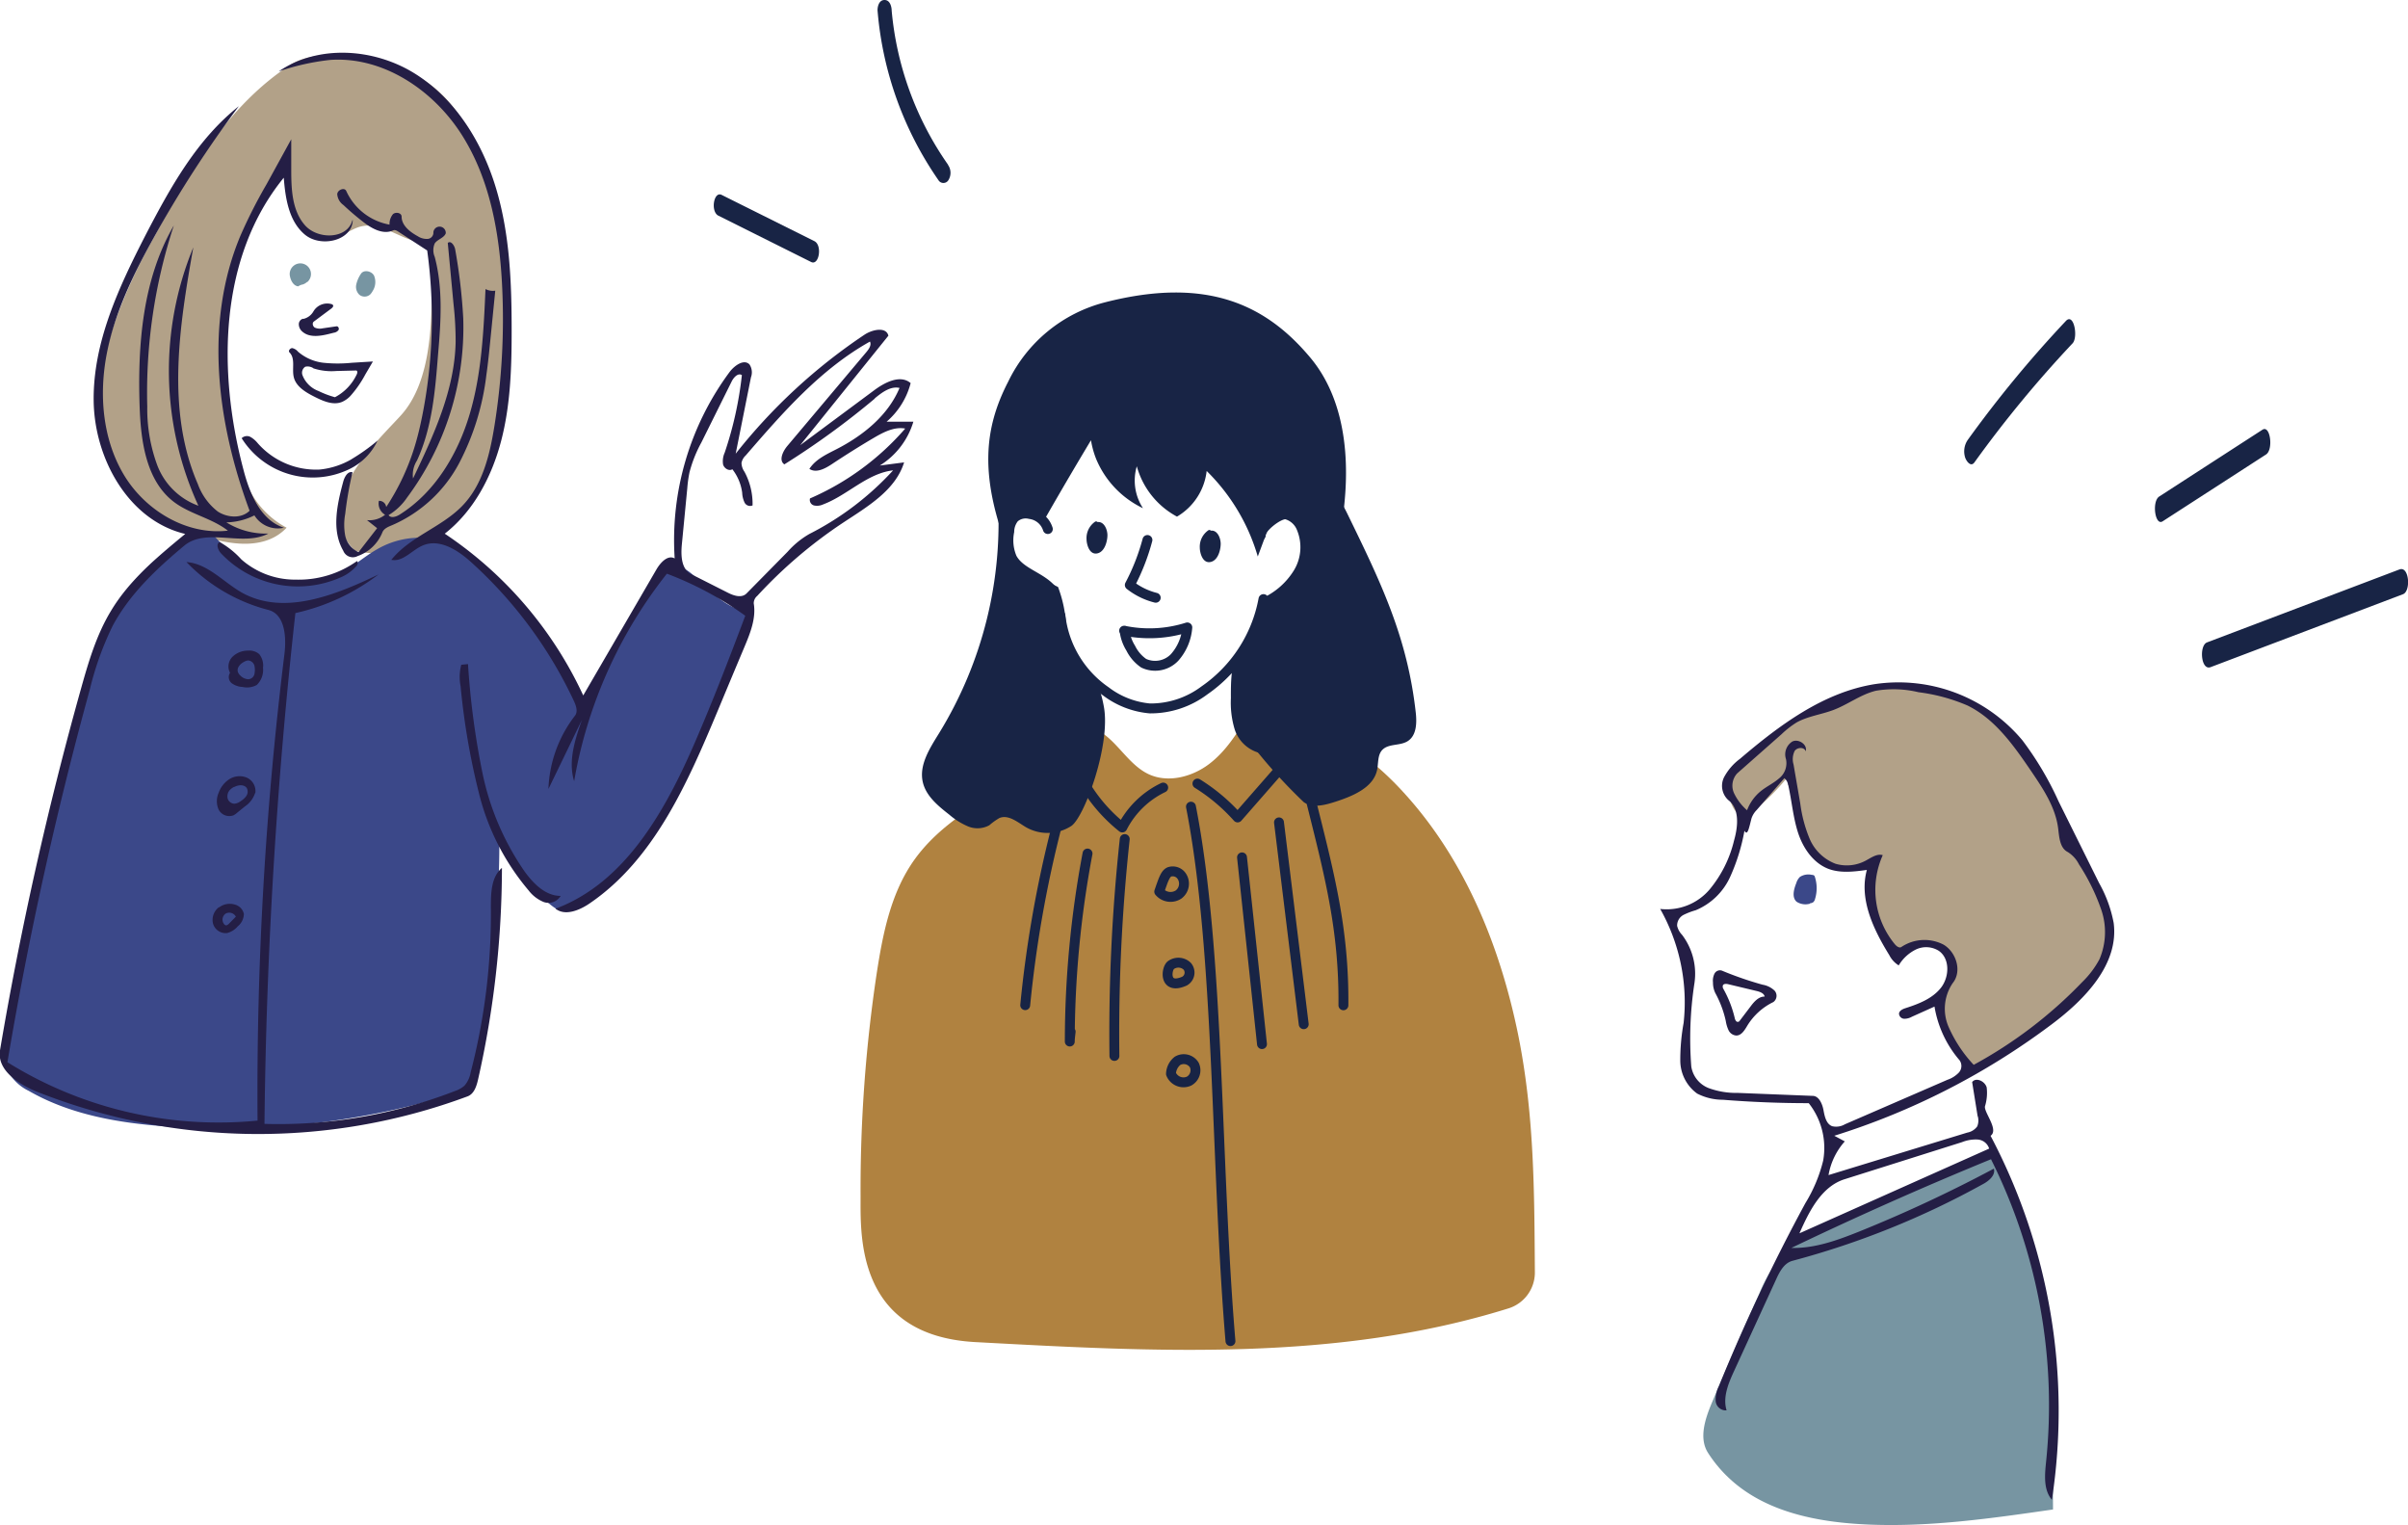 <svg xmlns="http://www.w3.org/2000/svg" viewBox="0 0 389.5 246.65"><defs><style>.cls-1{fill:#b2a188}.cls-2{fill:#3b4889}.cls-3{fill:#241e45}.cls-4{fill:#7795a2}.cls-5{fill:#182445}</style></defs><g id="レイヤー_2" data-name="レイヤー 2"><g id="image"><path class="cls-1" d="M47 10.47C37 16.94 30.64 27.7 25 38.21a87 87 0 00-6.62 14.46c-1.63 5-2.81 10.26-2.2 15.53 1.33 11.42 11.33 18.23 21.29 19.59 3.05.41 6.52.09 8.89-2.45a14.18 14.18 0 01-6.41-7 33.8 33.8 0 01-2.46-9.3 72 72 0 01-.16-22.65 42.69 42.69 0 019.07-20.48c-.12 2.87-.22 5.86 1 8.49s4 4.73 6.83 4c1.48-.36 2.72-1.44 4.21-1.79 3.77-.88 7.28 3.1 11.12 2.59.37 8.72 1.15 21.3-4.56 27.8-3.34 3.8-15.3 14.36-7.59 22.06 5.88 1.61 13-1.85 17.14-6.34s6.24-10.5 7.3-16.51c1.15-6.54.23-13.06.26-19.69A52.88 52.88 0 0078.81 28C76.31 21.15 73 14.73 66.3 11.77s-15.09-4-19.33-1.3z"/><path class="cls-2" d="M34.19 86.14c4.36 5.19 11.37 9.7 17.92 8 3.25-.86 6-3.68 8.94-5.34a13.72 13.72 0 019.55-1.57c3.16.63 5.66 3 7.91 5.29 6.3 6.43 12.36 13.42 15.5 21.85 2.65-5.81 11.77-21.58 13.89-22.37 2.75-1 3.9.77 6.08 2.75s4.62 4.25 7.84 4.12c-3.32 9.28-6.66 18.61-11.58 27.14s-10 20-20.22 21c-3.64-2.27-5.69-7-9.25-10.11a162.85 162.85 0 01-5 39.28 127.52 127.52 0 01-48.79 6c-7.74-.55-15.61-1.89-22.33-5.76a7.56 7.56 0 01-3.4-3.26 8.42 8.42 0 01-.18-4.38 361 361 0 0113.72-60c2-6.27 4.37-12.75 9.21-17.21 3.33-3.06 7.73-5.91 10.21-5.44z"/><path class="cls-3" d="M57.06 35.59c-.09 3.36-5.17 4.5-7.75 2.35s-3.15-5.84-3.41-9.2C35.46 41.54 35.13 60 39.39 76c1 3.84 2.76 8.12 6.54 9.35a4.47 4.47 0 01-4.78-2 10.5 10.5 0 01-4.53 1.13 12.06 12.06 0 006.79 1.81c-4.16 2.19-10.06-1.05-13.66 2C25.31 92 21 96.05 18.24 101.18a50 50 0 00-3.71 10.32A608.74 608.74 0 001.2 171.79a64.68 64.68 0 0040.46 9.44A579.11 579.11 0 0146 105.85c.35-2.78.12-6.51-2.6-7.21a28.14 28.14 0 01-13.24-7.74c3.48.25 6 3.29 9.07 5 6.75 3.68 15 .36 22-3a34.4 34.4 0 01-13.45 6.25 826.15 826.15 0 00-5 82.61 78.88 78.88 0 0030.8-5.31 4.47 4.47 0 001.55-.87 4.42 4.42 0 001-2.15 101.66 101.66 0 003.27-26.55c0-2.33 0-5 1.79-6.52a155.85 155.85 0 01-3.85 34.17c-.25 1.11-.64 2.38-1.71 2.78A97.14 97.14 0 016 176.57c-3-1.21-6.52-3.5-6-6.71a568.65 568.65 0 0113.08-58.4c1.22-4.37 2.52-8.8 4.88-12.68 3-5 7.54-8.74 12-12.43-9.17-2.17-14.73-12.2-14.81-21.62s4.08-18.3 8.38-26.68c4-7.7 8.31-15.5 15.1-20.87a185.32 185.32 0 00-13.75 21.25c-3.29 5.89-6.29 12.06-7.59 18.68S16.56 70.93 20 76.73s10.16 9.86 16.86 9.09c-2.56-2-6-2.63-8.63-4.57-4.54-3.37-5.44-9.73-5.64-15.39-.35-10.1.46-20.66 5.53-29.4a86.67 86.67 0 00-4.3 29.29 26.38 26.38 0 001.61 9.47 11.17 11.17 0 006.66 6.57A52.37 52.37 0 0131.27 40C29 52.76 26.85 66.4 32 78.28a9.86 9.86 0 003.23 4.45c1.54 1 3.82 1.18 5.14-.13C35.08 68.36 33 52.12 38.9 38.1a81.64 81.64 0 014.21-8.29l4-7.29v4.91c0 3.16.12 6.62 2.22 9s6.89 2.24 7.67-.82"/><path class="cls-3" d="M45.12 28.19c-.13 0-.14.25 0 .26s.13-.26 0-.26zm-.05-16.63c6.4-4.39 15.41-3.78 22 .32S78 23 80.24 30.47s2.52 15.31 2.52 23.07c0 6-.19 12-1.7 17.77s-4.44 11.34-9.12 15a63.55 63.55 0 0122.4 26.16l11.86-20.41c.64-1.09 1.82-2.37 2.93-1.75a45.7 45.7 0 018.93-30.21c.78-1 2.3-2.09 3.18-1.15a2.32 2.32 0 01.23 2.07L119 73.37a90.87 90.87 0 0120.82-19.23c1.27-.85 3.52-1.34 3.88.15L129.43 72l11.94-8.86c1.75-1.31 4.27-2.61 5.93-1.18a12.33 12.33 0 01-3.89 6.24h4.33a12.59 12.59 0 01-5.43 7.09l3.93-.51c-1.39 4.51-5.91 7.14-9.85 9.74a75.73 75.73 0 00-13.91 11.86 1.54 1.54 0 00-.56 1.21c.4 2.38-.55 4.76-1.49 7q-2.18 5.18-4.34 10.37c-4.88 11.66-10.26 24-20.68 31.12-1.65 1.14-4 2.11-5.55.88 11.25-4.2 17.73-15.8 22.51-26.82 2.93-6.77 5.59-13.66 8.18-20.56a54.93 54.93 0 00-12.68-6.8 74.4 74.4 0 00-15 33.56c-1-3.24.13-6.72 1.26-9.92-1.81 3.72-3.61 7.46-5.42 11.18A20.58 20.58 0 0193 115.75c.51-.65.19-1.6-.16-2.36A70.6 70.6 0 0076.3 91c-2.19-2-5.15-3.93-7.88-2.8-1.78.74-3.23 2.73-5.12 2.34 3-3.74 8-5.21 11.39-8.64s4.54-8.37 5.3-13.1a109 109 0 001.24-22.32c-.4-8.58-1.91-17.36-6.5-24.62S62 9.1 53.42 9.69a38.07 38.07 0 00-8.35 1.87m96.42 52.91a130.1 130.1 0 01-14.62 10.63c-.93-.63-.26-2.08.46-2.95l12.85-15.26c.39-.47.81-1.1.54-1.65-8 4.47-14.13 11.52-20.11 18.43a2.19 2.19 0 00-.67 1.2 2.56 2.56 0 00.47 1.41 10.92 10.92 0 011.32 5.46 1 1 0 01-1.32-.52 4.09 4.09 0 01-.36-1.53 7.83 7.83 0 00-1.59-3.8c-.54.35-1.32-.14-1.5-.77a3.35 3.35 0 01.26-1.91A59.08 59.08 0 00120 60.67c-.6-.42-1.32.36-1.64 1l-4.91 9.89a21.2 21.2 0 00-1.92 4.81 20.42 20.42 0 00-.36 2.59l-.87 9c-.18 1.81-.13 4.06 1.49 4.89l5.93 3c.94.48 2.2.91 3 .16l6.69-6.79a14 14 0 013.52-2.87 47.38 47.38 0 0013.53-10.28c-4.2.48-7.35 4-11.3 5.5a2.35 2.35 0 01-1.47.18.92.92 0 01-.67-1.14 43 43 0 0015.4-11.3c-1.79-.33-3.54.6-5.11 1.52-2.31 1.36-4.58 2.79-6.81 4.27-1.08.71-2.5 1.45-3.58.73 1-1.54 2.72-2.33 4.34-3.16 4.32-2.21 8.37-5.45 10.24-9.93-1.45-.33-2.83.72-4 1.68z"/><path class="cls-3" d="M90.69 144.89a2.29 2.29 0 01-2.71 1A5.84 5.84 0 0185.5 144a38.67 38.67 0 01-8-15.6 115.31 115.31 0 01-3-17.44 7.71 7.71 0 01.11-3.45l1.09-.11a129 129 0 002.3 17.42 43.36 43.36 0 006.82 16.07c1.44 2 3.4 4 5.86 4zM57.64 91.55a6.88 6.88 0 01-2.5 1.81 17.11 17.11 0 01-19.41-3.89c-.47-.52-.84-1.5-.2-1.81a14.14 14.14 0 013.52 2.82 13.11 13.11 0 008.82 3.26 16.23 16.23 0 009.87-3c.24.2.09.6-.1.85zm-.78-17.29a32.45 32.45 0 004.21-3 9.72 9.72 0 01-4.56 4.61 13.58 13.58 0 01-17.42-5 1.22 1.22 0 011.43-.2 4.2 4.2 0 011.16 1 12.57 12.57 0 0010 4.27 12.78 12.78 0 005.18-1.67z"/><path class="cls-3" d="M61.32 81a1.12 1.12 0 011.15 1 37.85 37.85 0 004.73-10.2c.43-1.45.77-2.92 1.07-4.4a80.67 80.67 0 00.83-26.89l-4.71-3.07c-.23-.15-.52-.31-.77-.19-1.62.75-3.43-.25-4.83-1.33q-1.7-1.31-3.24-2.76a2.35 2.35 0 01-1-1.77c.06-.7 1.18-1.14 1.46-.5a9.54 9.54 0 007 5.44 2.46 2.46 0 01.55-1.69c.45-.41 1.39-.23 1.4.38 0 1.44 1.34 2.49 2.61 3.18a2.65 2.65 0 001.53.44 1 1 0 001-1.07 1 1 0 112 .17c-.29.76-1.33.95-1.78 1.63a2.75 2.75 0 000 2.18c1.35 5.1 1 10.48.54 15.74-.46 5.86-.95 11.86-3.41 17.19a4.3 4.3 0 00-.64 2.9c3.34-7 6.75-14.33 6.89-22.1a54.09 54.09 0 00-.34-6.1l-.93-9.89c.49-.45 1.1.42 1.2 1.07a90.52 90.52 0 011.3 11.1 46.11 46.11 0 01-9.08 29 9.58 9.58 0 01-3 2.85c.38.54 1.24.27 1.8-.09 5.74-3.61 9.44-9.84 11.35-16.34s2.23-13.36 2.53-20.13a2.61 2.61 0 001.58.26l-.75 7.54c-.2 2-.4 4.08-.69 6.11a41.05 41.05 0 01-4.41 14.26 22.31 22.31 0 01-10.8 10c-.63.26-1.36.54-1.61 1.18a6.72 6.72 0 01-4 3.83 1.66 1.66 0 01-2.33-.87c-1.92-3.31-1-7.47 0-11.17.21-.77.74-1.74 1.5-1.51a56.89 56.89 0 00-1.18 6.74 9.63 9.63 0 000 3.51A3.77 3.77 0 0058 89.29l3-3.87-1.64-1.3a4.08 4.08 0 002.93-.87 2.1 2.1 0 01-1-2.27z"/><path class="cls-3" d="M56.71 64a4.13 4.13 0 01-1.39 1c-1.41.58-3-.11-4.36-.79S47.9 62.59 47.52 61c-.33-1.36.3-3-.69-4-.26-.25.1-.72.46-.7a1.68 1.68 0 01.91.57 7.59 7.59 0 004.13 1.8 22.51 22.51 0 004.57 0l3.42-.21-1.23 2.1A17.66 17.66 0 0156.71 64m-6.05-4.47a1.69 1.69 0 00-1.28-.22 1.15 1.15 0 00-.44 1.4 4.43 4.43 0 002.59 2.53 14.8 14.8 0 002.65 1 8 8 0 003.55-3.75c.1-.22.1-.57-.13-.57l-3.18.08a9.52 9.52 0 01-3.76-.44zm-8.13 48.37a3.36 3.36 0 01-1 2.88 3.27 3.27 0 01-2.29.32 3.23 3.23 0 01-1.75-.6 1.26 1.26 0 01-.28-1.68 2.23 2.23 0 01.39-2.6 3.59 3.59 0 012.57-1 2.39 2.39 0 011.77.58 3 3 0 01.62 2.11m-3-.92c-.67.32-1.32 1-1.07 1.72a1.53 1.53 0 00.39.55 1.91 1.91 0 001.27.59 1.07 1.07 0 001-.81 3.3 3.3 0 000-1.4 1.15 1.15 0 00-1-.83 1.5 1.5 0 00-.59.18zm1.69 21.29a4.18 4.18 0 01-1.65 2.15l-1.23 1a2.92 2.92 0 01-.61.43 1.94 1.94 0 01-2.39-.92 3.33 3.33 0 010-2.73 4.35 4.35 0 011.61-2.12 3.08 3.08 0 012.93-.33 2.37 2.37 0 011.39 2.5m-3.43-1a2.38 2.38 0 00-.62.43 1.52 1.52 0 00-.44 1.39 1.17 1.17 0 001.1.9 1.92 1.92 0 001-.4 3.22 3.22 0 00.94-.86 1.22 1.22 0 00.09-1.22c-.38-.66-1.37-.59-2-.24zm-2.45 19.5a2.88 2.88 0 012.63-.45 2 2 0 011.4 1.51 2.69 2.69 0 01-1 2 3.35 3.35 0 01-1.72 1.08 2.13 2.13 0 01-2.27-1.52 2.55 2.55 0 01.94-2.65m.86 2.74a.47.47 0 00.3.18c.17 0 .32-.12.45-.24l1.14-1.16a1.2 1.2 0 00-1.66-.49 1.18 1.18 0 00-.23 1.71z"/><path class="cls-4" d="M58.13 47.67a1.76 1.76 0 01-.5-1.67 5 5 0 01.72-1.67c.44-.77 1.73-.53 2.15.24a2.69 2.69 0 01-.23 2.51 2.44 2.44 0 01-.37.52 1.35 1.35 0 01-1.77.07z"/><path class="cls-3" d="M49 51.59a2.53 2.53 0 001.7-1.23 2.58 2.58 0 012.88-1.19.47.47 0 01.29.18c.1.2-.1.41-.28.55L50.77 52c-.33.25-.17.83.19 1a2 2 0 001.22.1l2.27-.33c.29 0 .45.38.29.63a1.15 1.15 0 01-.75.41l-.63.16c-1.5.38-3.28.69-4.44-.33a1.56 1.56 0 01-.58-1.1.93.93 0 01.68-1"/><path class="cls-4" d="M49.68 45.59A2 2 0 0149 46a1.83 1.83 0 00-.76.31c-.77-.08-1.21-.92-1.35-1.68a1.72 1.72 0 112.8 1z"/><path class="cls-5" d="M195.84 85.8a.32.32 0 00-.44 0 3.22 3.22 0 00-1.33 2.77c0 .85.48 2.69 1.85 2.29 1.13-.33 1.51-1.94 1.53-2.85s-.49-2.32-1.61-2.19zm-18.33-1.39a.32.32 0 00-.43 0 3.22 3.22 0 00-1.33 2.77c0 .85.47 2.69 1.85 2.29 1.12-.33 1.51-1.94 1.53-2.85s-.5-2.32-1.62-2.19z"/><path d="M139.2 193.42a234.26 234.26 0 012.62-36.07c1-6.45 2.3-13.09 6.18-18.44 6.79-9.39 19.82-12.76 27.6-21.41 4.34.56 6.22 5.8 10.14 7.68 3.12 1.49 7 .5 9.76-1.56s4.58-5 6.35-7.91c9.55-.54 18.38 5.13 24.77 12 10.22 10.95 16 25.19 18.95 39.65 2.62 13 2.61 25.37 2.7 38.46a6.08 6.08 0 01-4.37 5.81c-27.65 8.61-56.91 7-86.13 5.42-19.44-1.05-18.55-17.57-18.57-23.6z" fill="#b08240"/><path d="M185.6 87.33a34.72 34.72 0 01-2.85 7.28 11.18 11.18 0 004.19 2.06m-5.11 5.33a20.25 20.25 0 0010.22-.53 8.24 8.24 0 01-2.06 4.86 4.35 4.35 0 01-5 .93 6.39 6.39 0 01-2.09-2.43 6.86 6.86 0 01-1-2.83zm-10.3-2.43a17.19 17.19 0 007.33 12.23 13.73 13.73 0 007.14 2.77 14.47 14.47 0 008.81-2.91 23 23 0 009.56-14.77m-3.4 8.54c-1.08 2.32-1.08 5-1.07 7.51a14.07 14.07 0 00.58 4.79 5 5 0 003.43 3.26m-29.8 3.3a25.91 25.91 0 007.42 9.53 14.46 14.46 0 016.62-6.45m5.54-.64a29.73 29.73 0 016.5 5.47l7.05-8.06a15.25 15.25 0 002.42-3.32 4.92 4.92 0 00.28-3.95m-17.3 13.59c4.62 23.54 4 58.14 6.39 86.43m-11.52-72.69a2.38 2.38 0 003.12.47 2.19 2.19 0 00.5-3 1.75 1.75 0 00-1.95-.67c-.69.27-1 1.27-1.67 3.2zm4.09 14.47a1.58 1.58 0 00.44-2.4 2.06 2.06 0 00-2.64-.19c-.77.57-1.19 4.09 2.2 2.59zm-2.19 15a2.18 2.18 0 002.91 1.18 2 2 0 00.86-2.61 2 2 0 00-2.72-.67 2.81 2.81 0 00-1.05 2.1zM170.83 134a190.82 190.82 0 00-5 28.56m10.08-24.52a164.14 164.14 0 00-2.87 30.4c0-.53.09-1.06.14-1.59m8.75-31.15a291.42 291.42 0 00-1.67 35.07m20.64-32.11q1.62 15.1 3.23 30.2m2.75-35.86l4 32.64m1.12-36.37c3 12 5.41 21 5.3 33.31m-13.38-76c-.17-1.13 3-3.62 4.14-3.39a3.73 3.73 0 012.49 2.28 8 8 0 01-.52 7.1 12.43 12.43 0 01-5.54 4.91m-35-11.92a3.5 3.5 0 00-2.91-2.43 2.79 2.79 0 00-2.53.62 3.6 3.6 0 00-.8 2.21 7.26 7.26 0 00.44 4.28c1.28 2.39 4.57 3 6.37 5.07" fill="none" stroke="#182445" stroke-linecap="round" stroke-linejoin="round" stroke-width="1.6"/><path class="cls-5" d="M177.36 63.33a14.61 14.61 0 00-.07 10.86 15.34 15.34 0 007.59 8 8.17 8.17 0 01-1-6.78 13.22 13.22 0 006.5 8.14 9.84 9.84 0 004.8-7.38A31.84 31.84 0 01203.45 90c.71-1.9 1.41-3.8 2.12-5.71 5-3.12 5 2.87 5.8 5 1.91-1.48 5.73-3.81 5.92-6.16s2.38-16-5.3-25.24c-7.05-8.45-16.55-13.27-33.24-9a24 24 0 00-15.66 12.81c-3.93 7.6-4.77 15.4.28 28.07a4.12 4.12 0 01.33-5.2 4.52 4.52 0 015.35-.72q4.15-7.26 8.48-14.41"/><path class="cls-5" d="M161.38 80.26a65 65 0 01-9.52 38.38c-1.51 2.44-3.25 5.14-2.58 7.91.53 2.2 2.46 3.79 4.28 5.21a11.52 11.52 0 003 1.88 4 4 0 003.46-.17 10.38 10.38 0 011.65-1.18c1.5-.6 3 .75 4.37 1.54a7.07 7.07 0 007.25-.25c2.1-1.41 6.41-13.12 5.26-19.31-.61-3.29-1.1-3.44-2.74-5.34a13.35 13.35 0 01-3.36-7.78 20.72 20.72 0 00-1.31-6.22l-7-3.53-2.79-11.14zm49.2 5.27a8.59 8.59 0 01-2.85 9 28.24 28.24 0 00-3.36 3c-1 1.14-1.87 4.52-2.41 5.92-1 2.72-2.23 4.55-2.44 7.43a13 13 0 002 8.31 85 85 0 009.38 10.55c1.46 1 3.43.46 5.11-.08 2.84-.92 6.11-2.28 6.73-5.1.25-1.14.05-2.47.88-3.31 1-1 2.78-.62 4-1.34 1.53-.89 1.57-3 1.38-4.69-1.36-12.21-5.63-21-11.05-32.11a23.89 23.89 0 00-5.12-7l-2.22 9.4z"/><path class="cls-1" d="M297.59 113a50.92 50.92 0 00-13.89 8.38 11.28 11.28 0 00-3.82 5.28c-.57 2.13.24 4.76 2.27 5.61a35.23 35.23 0 007.43-7.15 35.42 35.42 0 001.34 7.87 11.79 11.79 0 004.58 6.36 7.18 7.18 0 007.57.26 16.53 16.53 0 004.48 15.51 4.37 4.37 0 018 3.45c-.44 1.27-1.46 2.31-1.67 3.64a6 6 0 00.69 3.18 40.65 40.65 0 004.34 7.81 49.78 49.78 0 0018.17-13.73c2.25-2.72 4.29-5.91 4.27-9.44 0-2.92-1.41-5.62-2.79-8.19l-6.43-12c-2.68-5-5.47-10.18-9.83-13.85-6.9-5.81-16.41-6.38-24.72-2.94z"/><path class="cls-4" d="M276.3 235c-1.56-2.4-.48-5.57.63-8.21 2.49-5.87 5-11.75 7.63-17.55a20.76 20.76 0 014.27-6.76 21.46 21.46 0 016-3.53l27.72-12.5c4.59 8.71 7 18.42 8.23 28.19s1.26 19.64 1.3 29.48c-9.89 1.43-19.85 2.86-29.82 2.44S282 243.83 276.3 235z"/><path class="cls-3" d="M319.88 180.48L319 175c.62-.83 2.07-.14 2.35.86a7.39 7.39 0 01-.28 3.08c-.15 1 2.29 3.78.91 4.75a95.23 95.23 0 019.92 58.87c-1.38-1.63-1.16-4-.94-6.15a89 89 0 00-8.91-48.93q-16.35 6.7-32.29 14.34c3.79.1 7.46-1.24 11-2.66A225.59 225.59 0 00322.51 189c.31 1.06-.81 2-1.78 2.51a135.29 135.29 0 01-30.81 12.4c-1.33.36-2.06 1.74-2.63 3l-6.8 14.82c-.92 2-1.86 4.25-1.21 6.36a1.64 1.64 0 01-1.76-1.45 4.63 4.63 0 01.51-2.46 295.93 295.93 0 0114-29.61 24 24 0 002.87-6.86 11.68 11.68 0 00-2.33-9.3q-6.94 0-13.89-.55a9.13 9.13 0 01-4.16-1 6.63 6.63 0 01-2.73-5.28 33.56 33.56 0 01.54-6.15 30.67 30.67 0 00-3.79-18.43 9.12 9.12 0 008-3.16 19.46 19.46 0 003.95-7.92c.64-2.26.93-5.12-.95-6.54a3.12 3.12 0 01-.68-3.66 8.92 8.92 0 012.59-3c6.42-5.48 13.53-10.78 21.87-12.09a26.13 26.13 0 0123.81 9.1 51.56 51.56 0 015.84 9.85l6.57 13.24a20.92 20.92 0 012.35 6.43c.88 6.69-4.65 12.39-10.05 16.43a116.2 116.2 0 01-35.14 18l1.7.91a11 11 0 00-2.63 5.45l22.44-6.87a2.55 2.55 0 001.61-1 2.49 2.49 0 00.1-1.6m-31-57.71a2.45 2.45 0 011-2.94c1-.49 2.5.51 2.15 1.59-.19-.73-1.36-.68-1.78-.06a3 3 0 00-.18 2.18c.36 2.11.73 4.22 1.09 6.33a22.16 22.16 0 001.53 5.73 7.46 7.46 0 004.16 4 6.48 6.48 0 005.05-.59c.82-.45 1.71-1.07 2.6-.8a13.8 13.8 0 002 14.46c.26.29.67.6 1 .4a6.7 6.7 0 016.85-.38c2.06 1.24 3 4.32 1.47 6.21a7.37 7.37 0 00-.68 7.06 21.77 21.77 0 004.07 6.16 71.76 71.76 0 0017.53-13.36 15.07 15.07 0 002.81-3.71 11.16 11.16 0 00.3-8 33.44 33.44 0 00-3.61-7.35 5 5 0 00-1.82-2c-1.29-.65-1.37-2.4-1.55-3.83-.43-3.39-2.4-6.35-4.31-9.17-2.83-4.15-5.85-8.49-10.37-10.7a29.24 29.24 0 00-7.9-2.14 17.24 17.24 0 00-6.89-.24c-2.46.59-4.53 2.23-6.9 3.12-1.95.73-4.11 1-5.92 2a15.07 15.07 0 00-2.45 1.91l-7.17 6.33a2.93 2.93 0 00-.51 3.22 8.48 8.48 0 002.1 2.75 7.3 7.3 0 012.28-3.14c.92-.73 2-1.23 2.88-2a3.14 3.14 0 001.14-3.12m.33 4.18a1.62 1.62 0 00-.6-1.11l-4.47 5.15a3.49 3.49 0 00-.84 1.35c-.42 1.62-.64 2.9-1.14 2a31.57 31.57 0 01-2.34 7.52 10.56 10.56 0 01-5.55 5.34 11.29 11.29 0 00-2 .77 1.94 1.94 0 00-1 1.75 3.1 3.1 0 00.8 1.46 10.4 10.4 0 012 7.82 59 59 0 00-.51 13.48 4.48 4.48 0 002.86 3.5 12.93 12.93 0 004.67.76l12.1.48c1 0 1.56 1.27 1.75 2.29s.44 2.26 1.42 2.62a2.81 2.81 0 002.06-.32l16.57-7.19a4.6 4.6 0 001.83-1.15 1.59 1.59 0 00.14-2 17.77 17.77 0 01-4.06-8.69l-3.67 1.65a2.45 2.45 0 01-1.25.32.87.87 0 01-.82-.85c.06-.47.59-.71 1-.85 2.15-.69 4.39-1.54 5.78-3.31s1.48-4.75-.38-6a3.85 3.85 0 00-3.67-.19 6.68 6.68 0 00-2.78 2.57 4.14 4.14 0 01-1.52-1.66c-2.57-4.16-4.92-9.06-3.63-13.78-2.13.29-4.37.57-6.36-.23-2.41-1-4-3.38-4.79-5.85s-1-5.11-1.57-7.65m1.81 72.5l22.13-9.88 8.56-3.82a2.09 2.09 0 00-1.88-1.47 6 6 0 00-2.5.42l-19 6c-3.74 1.18-5.72 5.15-7.3 8.74"/><path class="cls-2" d="M292.76 146.15a2.63 2.63 0 01-2.16-.32c-.79-.71-.45-2-.05-3a2.37 2.37 0 01.58-1 2.51 2.51 0 011.95-.34c.17 0 .39.06.45.23a5.94 5.94 0 01.06 3.66 1 1 0 01-.31.54 1.14 1.14 0 01-.52.17z"/><path class="cls-3" d="M277.45 160.59a3.83 3.83 0 01-.37-1.7 2.57 2.57 0 01.23-1.4 1 1 0 011.2-.52 56.36 56.36 0 006.59 2.28 3.7 3.7 0 011.92.94 1.25 1.25 0 01-.18 1.87 10.08 10.08 0 00-4.21 3.82c-.43.72-.95 1.6-1.79 1.59a1.5 1.5 0 01-1.24-.85 5.53 5.53 0 01-.45-1.5 17 17 0 00-1.7-4.53m1.36-.57a18.06 18.06 0 011.78 4.59 1.15 1.15 0 00.24.54.36.36 0 00.52 0l1.8-2.37c.58-.78 1.32-1.63 2.29-1.61-.12-.55-.76-.77-1.3-.9l-4.6-1.1c-.31-.07-.72-.1-.86.19a.72.72 0 00.13.64"/><path class="cls-5" d="M153.35 26.64a51.43 51.43 0 01-9.12-24.93c0-.5-.21-1.73-1.18-1.71s-1.14 1.29-1.1 1.76a56.17 56.17 0 009.84 27.37.94.94 0 001.62 0 2.23 2.23 0 00-.06-2.45zM131.73 39l-15-7.48c-1.29-.65-1.83 2.71-.53 3.36l15 7.49c1.29.64 1.84-2.71.53-3.37zm202.43 12.91a189.56 189.56 0 00-15.89 19.26 3.29 3.29 0 00-.39 2.86c.18.52.89 1.58 1.49.75a189.46 189.46 0 0115.88-19.26c.92-1 .21-5-1.09-3.61zM366 69.47q-8.37 5.41-16.74 10.83c-1.23.79-.68 4.85.57 4l16.71-10.8c1.22-.79.68-4.84-.58-4zm22.1 22.63L357 103.89c-1.32.49-1 4.62.58 4l31.11-11.79c1.32-.5 1-4.63-.58-4z"/></g></g></svg>